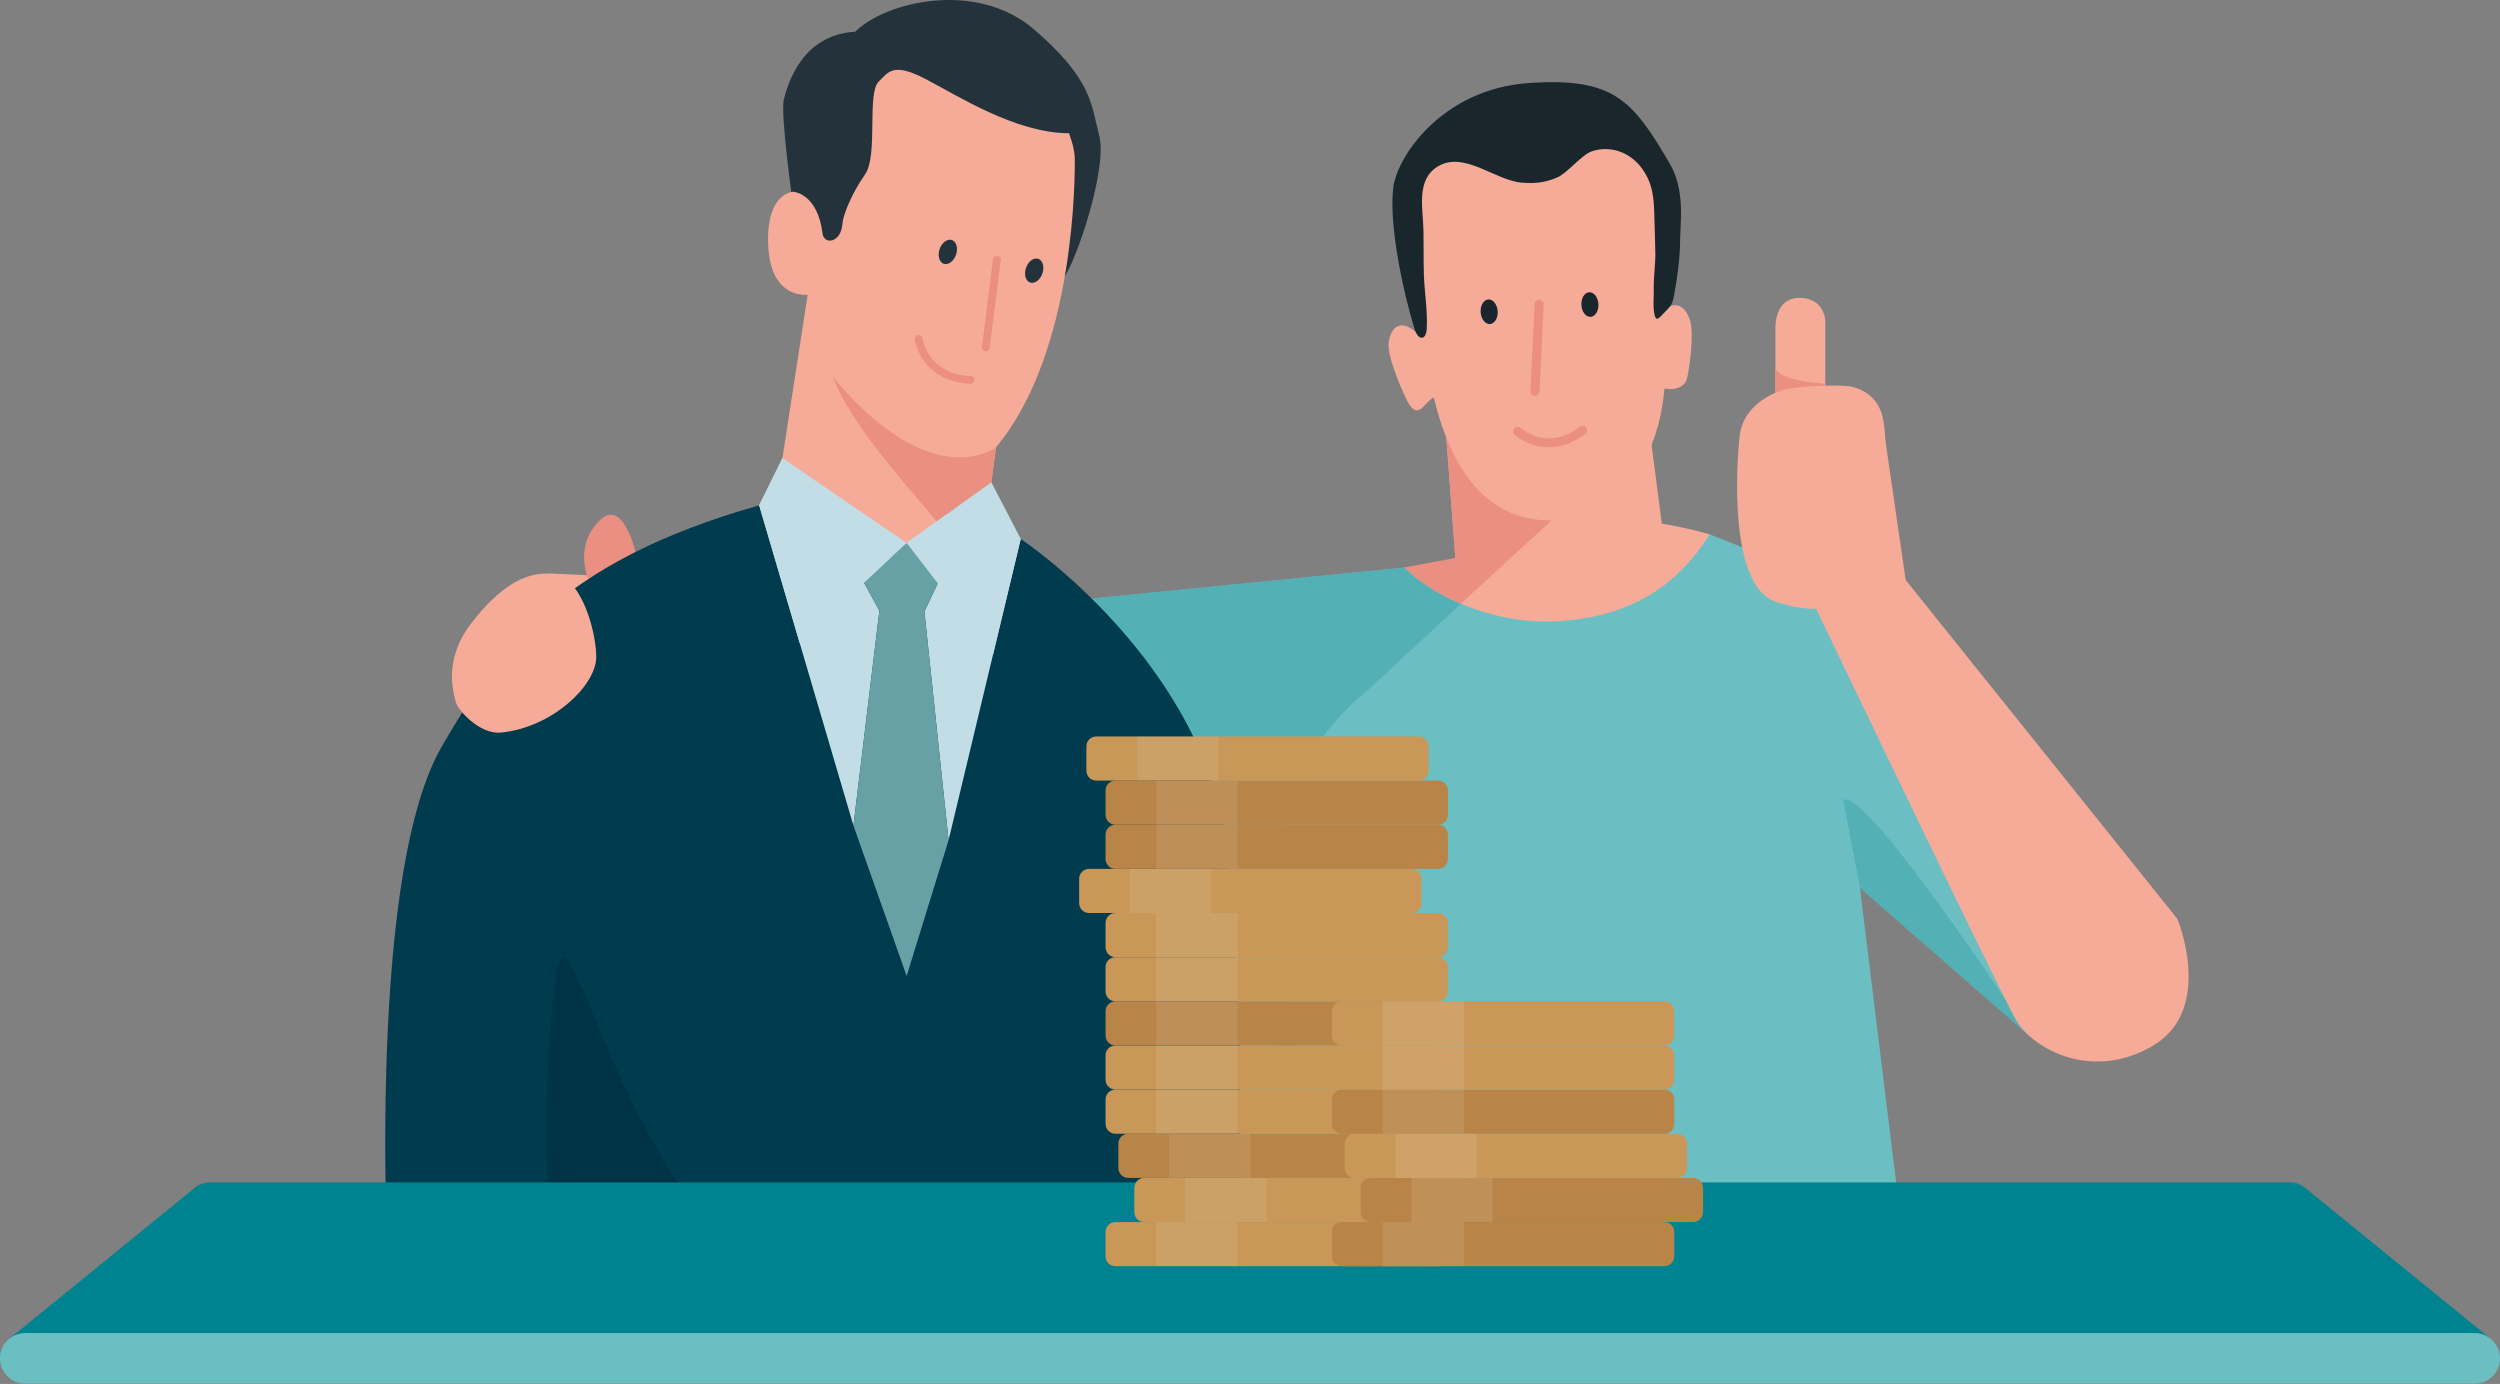 <?xml version="1.0" encoding="utf-8"?>
<!-- Generator: Adobe Illustrator 23.0.1, SVG Export Plug-In . SVG Version: 6.00 Build 0)  -->
<svg version="1.1" id="ARTWORK" xmlns="http://www.w3.org/2000/svg" xmlns:xlink="http://www.w3.org/1999/xlink" x="0px" y="0px"
	 viewBox="0 0 448 248" enable-background="new 0 0 448 248" xml:space="preserve">
<rect x="0" y="0" width="448" height="248" fill="#808080" stroke="none"/>
<g>
	<path fill="#003346" d="M191.095,23.819"/>
	<path fill="#F6AA98" d="M327.094,70.587V57.431c0,0-0.166-4.053-4.634-4.053c-4.467,0-4.302,5.253-4.302,5.253v11.955H327.094z"/>
	<path fill="#EA8F81" d="M318.159,65.652c0-2.669,0,4.934,0,4.934h8.936v-1.836C327.094,68.751,318.159,68.321,318.159,65.652z"/>
	<g>
		<polygon fill="#6BBFC3" points="342.513,234.082 333.301,159.105 363.822,185.777 337.878,108.179 306.382,95.77 251.729,101.696 
			191.095,107.688 219.017,234.082 		"/>
		<g opacity="0.5">
			<path fill="#3CA3A7" d="M201.169,128.313c2.104,2.19,5.523,24.971,9.935,26.846l30.387,55.246c0,0-32.436-57.6,3.735-86.836
				c7.722-7.148,25.535-23.637,25.535-23.637h-2.753l-16.278,1.765l-60.634,5.993l3.561,16.125
				C197.232,125.522,201.303,128.249,201.169,128.313z"/>
		</g>
		<polygon fill="#F6AA98" points="106.705,103.147 98.324,102.76 98.066,105.459 102.318,112.618 		"/>
		<path fill="#EA8F81" d="M105.952,105.096c0,0-3.574-6.403,1.226-11.562c4.8-5.158,7.067,6.904,7.067,6.904L105.952,105.096z"/>
		<path fill="#003B4E" d="M69.848,234.082c0,0-4.892-75.931,9.363-100.386c10.12-17.358,20.874-32.968,56.831-43.137
			c26.43-7.475,46.873,6.02,46.873,6.02s33.711,22.312,37.266,57.024c3.556,34.712,1.65,80.478,1.65,80.478H69.848z"/>
		<g>
			<polygon fill="#C2DDE5" points="150.891,97.237 159.926,97.237 162.457,97.237 171.496,97.237 165.653,109.587 169.984,150.564 
				182.916,96.58 140.208,82.112 136.042,90.56 152.936,147.946 157.587,109.428 			"/>
			<polygon fill="#67A1A5" points="169.984,150.564 165.653,109.587 171.496,97.237 162.457,97.237 159.926,97.237 150.891,97.237 
				157.587,109.428 152.936,147.946 162.472,174.889 			"/>
		</g>
		<path fill="#24333B" d="M142.085,36.563c0,0-2.291-16.269-1.61-18.816c0.772-2.9,3.317-11.536,12.778-12.062
			c5.388-5.387,21.713-9.328,32.077-0.394c10.363,8.935,10.232,13.405,11.678,19.183c1.445,5.778-4.186,22.496-6.363,25.241
			c1.765-14.466,1.606-22.115,0.896-25.846c0,0-41.441,20.577-43.675,19.92C145.631,43.133,145.987,37.118,142.085,36.563z"/>
		<path fill="#F6AA98" d="M162.472,97.281c0,0,15.178-10.854,15.178-10.855l0.828-6.255c14.401-17.238,14.118-49.237,14.13-51.515
			c0.011-2.279-1.067-4.785-1.067-4.785c-9.566,0-20.054-6.807-25.758-9.751c-5.703-2.944-6.56-1.269-8.325,0.502
			c-2.161,2.169-0.051,13.19-2.442,16.63c-2.392,3.438-3.943,7.244-4.063,8.896c-0.252,3.456-3.384,3.778-3.567,1.596
			c-0.92-7.149-5.243-7.385-5.243-7.385s-4.551,0.118-4.508,8.596c0.044,8.806,4.56,9.988,7.092,9.89l-4.517,29.268
			C140.208,82.112,168.047,101.481,162.472,97.281z"/>
		<path fill="#F6AA98" d="M297.798,93.844l-0.882-6.784l-1.897-14.606l-36.348-0.781l1.624,21.576l0.505,6.75
			c-3.102,1.12-9.071,1.698-9.071,1.698c4.525,4.706,15.68,10.474,27.854,9.607c13.888-0.987,21.542-7.291,26.8-15.534
			C303.557,94.953,300.696,94.298,297.798,93.844z"/>
		<path fill="#EA8F81" d="M295.619,77.077l-0.6-4.623l-36.348-0.781l1.624,21.576l0.505,6.75c0,0-8.875,1.605-9.071,1.698
			c2.104,2.19,5.646,4.61,10.059,6.483L295.619,77.077z"/>
		<path fill="#F6AA98" d="M302.884,57.529c-0.719-2.409-2.655-4.378-5.435-1.175c-0.604-5.512,3.246-9.459,0.321-15.989
			c-0.047-0.727,0.042-4.674-0.129-5.068c-0.307-0.683-2.835-5.667-3.607-6.203c3.508-1.944-3.191-2.082-3.465-2.379
			c-2.18-2.359-9.927,0.452-16.939,1.255c-7.059,0.199-10.793,0.726-11.64-2.373c-1.2-4.364-7.192,5.626-7.397,6.013
			c-0.686,0.646-1.679,3.966-1.881,4.689c-0.116,0.412-0.002,3.354,0.055,4.081c-1.972,6.875,0.967,13.725,1.152,19.266
			c-3.204-2.778-4.702-0.759-5.072,1.727c-0.365,2.486,2.793,9.622,3.57,10.91c1.855,3.073,2.924-0.39,4.519-1.05
			c4.471,18.762,14.113,22.035,20.834,22.024c0.004,0.008,0.002,0.017,0.004,0.008c6.659-0.941,18.734-4.453,20.502-23.661
			c1.672,0.429,3.542-0.176,3.986-1.613C302.708,66.558,303.598,59.938,302.884,57.529z"/>
		<path fill="#19262B" d="M273.814,14.895c-15.31,1.088-23.429,13.068-24.136,18.7c-0.851,6.747,1.854,19.062,3.832,25.43
			c0.619,2,2.055,2.053,2.166-0.126c0.166-3.236-0.411-6.471-0.517-9.706c-0.08-2.629-0.024-5.281-0.072-7.883
			c-0.069-3.873-1.412-9.128,2.629-11.52c4.708-2.785,10.286,2.609,15.046,2.942c2.389,0.168,3.96,0.022,6.233-0.901
			c1.828-0.744,4.442-4.134,6.33-4.743c3.266-1.05,6.652,0.18,8.73,2.853c2.214,2.849,2.342,5.731,2.414,9.125
			c0.046,2.139,0.147,4.207,0.17,6.325c0.025,2.121-0.338,4.315-0.287,6.42c0.036,1.323-0.13,2.664,0.04,3.984
			c0.235,1.821,0.65,1.531,1.596,0.5c1.185-1.288,1.65-1.432,1.985-3.25c0.569-3.121,1.06-6.462,1.097-9.64
			c0.04-3.745,0.927-9.308-1.841-14.061C292.552,17.884,289.131,13.805,273.814,14.895z"/>
		<path fill="#19262B" d="M283.386,54.656c-0.073-1.216,0.561-2.24,1.402-2.283c0.843-0.051,1.575,0.896,1.649,2.123
			c0.061,1.217-0.564,2.242-1.412,2.29C284.185,56.825,283.451,55.879,283.386,54.656z"/>
		<path fill="#19262B" d="M265.332,55.962c-0.076-1.218,0.539-2.253,1.38-2.308c0.843-0.051,1.579,0.89,1.672,2.111
			c0.081,1.212-0.544,2.245-1.38,2.305C266.162,58.126,265.418,57.183,265.332,55.962z"/>
		<g>
			<g>
				<g>
					<g>
						<path fill="#EA8F81" d="M275.04,70.951l-0.009-0.001c-0.45-0.02-0.798-0.4-0.776-0.848l0.749-15.616
							c0.022-0.447,0.331-0.841,0.848-0.774c0.455,0.021,0.808,0.403,0.781,0.851l-0.75,15.614
							C275.863,70.628,275.481,70.967,275.04,70.951z"/>
					</g>
				</g>
			</g>
		</g>
		<g>
			<g>
				<g>
					<g>
						<path fill="#EA8F81" d="M278.595,80.09c-2.112,0.261-4.619-0.132-7.141-2.158c-0.349-0.278-0.408-0.789-0.123-1.142
							c0.279-0.351,0.795-0.408,1.147-0.128c5.303,4.258,10.375,0.032,10.588-0.152c0.341-0.291,0.86-0.251,1.15,0.093
							c0.297,0.343,0.248,0.86-0.091,1.149C284.091,77.784,281.796,79.694,278.595,80.09z"/>
					</g>
				</g>
			</g>
		</g>
		<g>
			<path fill="#24333B" d="M183.861,48.002c-0.404,1.173-0.072,2.354,0.736,2.631c0.819,0.272,1.796-0.448,2.2-1.618
				c0.404-1.184,0.075-2.361-0.743-2.636C185.251,46.103,184.266,46.822,183.861,48.002z"/>
			<path fill="#24333B" d="M168.379,44.639c-0.4,1.171-0.068,2.351,0.745,2.633c0.806,0.266,1.791-0.445,2.198-1.632
				c0.405-1.169,0.072-2.347-0.743-2.627C169.772,42.74,168.789,43.458,168.379,44.639z"/>
			<g>
				<path fill="#EA8F81" d="M176.292,62.822c0.082,0.054,0.179,0.087,0.284,0.102c0.38,0.051,0.727-0.219,0.775-0.601l1.976-15.725
					c0.046-0.381-0.231-0.727-0.606-0.775c-0.378-0.049-0.73,0.224-0.773,0.605l-1.973,15.717
					C175.936,62.426,176.071,62.683,176.292,62.822z"/>
			</g>
			<g>
				<path fill="#EA8F81" d="M168.092,67.061c2.757,1.742,5.783,1.702,5.832,1.704c0.381-0.009,0.686-0.327,0.674-0.713
					c-0.007-0.378-0.319-0.683-0.707-0.678c-0.287,0.008-7.127,0.067-8.598-6.79c-0.082-0.378-0.45-0.617-0.827-0.534
					c-0.375,0.077-0.611,0.448-0.53,0.822C164.611,64.029,166.296,65.925,168.092,67.061z"/>
			</g>
		</g>
		<path fill="#EA8F81" d="M178.478,80.171c0,0-11.36,8.835-29.329-12.726c3.649,8.894,12.048,18.037,18.702,25.989
			c0,0,9.8-7.008,9.799-7.008L178.478,80.171z"/>
		<polygon fill="#C2DDE5" points="177.927,117.403 162.472,97.281 177.65,86.426 182.916,96.58 		"/>
		<polygon fill="#C2DDE5" points="143.305,115.234 162.472,97.281 140.208,82.112 136.042,90.56 		"/>
		<path fill="#003346" d="M99.948,234.082c0,0-4.288-29.728-0.284-59.193c2.714-19.968,14.381,59.193,55.528,59.193
			C196.339,234.082,99.948,234.082,99.948,234.082z"/>
		<path fill="#F6AA98" d="M81.7,125.858c0.342,1.371,4.253,5.781,8.027,5.421c9.228-0.88,16.978-8.372,17.118-13.392
			c0.106-3.747-2.225-13.874-7.241-14.904c-5.017-1.029-10.143,2.135-15.229,8.807C79.291,118.463,81.357,124.487,81.7,125.858z"/>
		<path opacity="0.5" fill="#3CA3A7" d="M363.822,185.777l-30.521-26.672l-3-15.785
			C334.641,141.176,363.822,185.777,363.822,185.777z"/>
		<path fill="#F6AA98" d="M320.011,69.739c-1.24,0.26-7.513,2.366-8.244,8.244c-0.521,4.181-2.212,26.857,6.392,29.835
			c8.603,2.978,14.691,0.35,15.725-2.66c1.529-4.455,5.129-20.568,3.641-29.641c-0.645-4.271-3.77-6.011-6.407-6.327
			C328.983,68.935,322.625,69.19,320.011,69.739z"/>
		<path fill="#F6AA98" d="M337.132,73.919l4.366,30.017l48.699,60.733c0,0,6.582,15.982-4.137,22.564
			c-10.718,6.581-21.623,1.034-24.819-4.513c-3.196-5.546-36.102-74.271-36.102-74.271L337.132,73.919z"/>
	</g>
</g>
<path fill="#3CA3A7" d="M216.066,150.564"/>
<path fill="#008390" d="M68.166,159.676"/>
<g>
	<path fill="#008390" d="M446.202,239.804c0,0-32.78-26.634-32.964-26.802c-0.758-0.691-1.765-1.112-2.87-1.112h-95.853H131.687
		H37.593c-1.105,0-2.112,0.421-2.87,1.112c-0.184,0.168-32.932,26.802-32.932,26.802H446.202z"/>
	<path fill="#6BBFC3" d="M443.47,238.881H4.53c-2.502,0-4.53,2.029-4.53,4.533c0,2.5,2.028,4.528,4.53,4.528h438.94
		c2.502,0,4.529-2.028,4.529-4.528C448,240.91,445.972,238.881,443.47,238.881z"/>
</g>
<g>
	<g>
		<g>
			<path fill="#C99859" d="M198.114,225.131c0,0.977,0.793,1.772,1.772,1.772h57.811c0.978,0,1.772-0.795,1.772-1.772v-4.369
				c0-0.977-0.794-1.77-1.772-1.77h-57.811c-0.979,0-1.772,0.793-1.772,1.77V225.131z"/>
		</g>
		<rect x="207.218" y="218.992" opacity="0.1" fill="#E6F2F6" width="14.553" height="7.911"/>
	</g>
	<g>
		<g>
			<path fill="#C99859" d="M203.27,217.221c0,0.979,0.793,1.771,1.772,1.771h57.811c0.978,0,1.771-0.793,1.771-1.771v-4.368
				c0-0.979-0.793-1.773-1.771-1.773h-57.811c-0.979,0-1.772,0.794-1.772,1.773V217.221z"/>
		</g>
		<rect x="212.373" y="211.08" opacity="0.1" fill="#E6F2F6" width="14.552" height="7.912"/>
	</g>
	<g>
		<g>
			<path fill="#B98447" d="M200.406,209.31c0,0.979,0.793,1.77,1.772,1.77h57.811c0.978,0,1.772-0.792,1.772-1.77v-4.368
				c0-0.979-0.794-1.771-1.772-1.771h-57.811c-0.979,0-1.772,0.793-1.772,1.771V209.31z"/>
		</g>
		<rect x="209.509" y="203.17" opacity="0.1" fill="#E6F2F6" width="14.553" height="7.91"/>
	</g>
	<g>
		<g>
			<path fill="#C99859" d="M198.114,201.398c0,0.979,0.793,1.772,1.772,1.772h57.811c0.978,0,1.772-0.793,1.772-1.772v-4.367
				c0-0.979-0.794-1.772-1.772-1.772h-57.811c-0.979,0-1.772,0.794-1.772,1.772V201.398z"/>
		</g>
		<rect x="207.218" y="195.258" opacity="0.1" fill="#E6F2F6" width="14.553" height="7.912"/>
	</g>
	<g>
		<g>
			<path fill="#C99859" d="M198.114,193.487c0,0.978,0.793,1.771,1.772,1.771h57.811c0.978,0,1.772-0.793,1.772-1.771v-4.369
				c0-0.978-0.794-1.771-1.772-1.771h-57.811c-0.979,0-1.772,0.794-1.772,1.771V193.487z"/>
		</g>
		<rect x="207.218" y="187.347" opacity="0.1" fill="#E6F2F6" width="14.553" height="7.911"/>
	</g>
	<g>
		<g>
			<path fill="#B98447" d="M198.114,185.576c0,0.979,0.793,1.771,1.772,1.771h57.811c0.978,0,1.772-0.792,1.772-1.771v-4.368
				c0-0.978-0.794-1.771-1.772-1.771h-57.811c-0.979,0-1.772,0.793-1.772,1.771V185.576z"/>
		</g>
		<rect x="207.218" y="179.437" opacity="0.1" fill="#E6F2F6" width="14.553" height="7.91"/>
	</g>
	<g>
		<g>
			<path fill="#C99859" d="M198.114,177.665c0,0.979,0.793,1.772,1.772,1.772h57.811c0.978,0,1.772-0.794,1.772-1.772v-4.368
				c0-0.979-0.794-1.772-1.772-1.772h-57.811c-0.979,0-1.772,0.793-1.772,1.772V177.665z"/>
		</g>
		<rect x="207.218" y="171.525" opacity="0.1" fill="#E6F2F6" width="14.553" height="7.912"/>
	</g>
	<g>
		<g>
			<path fill="#C99859" d="M198.114,169.754c0,0.979,0.793,1.771,1.772,1.771h57.811c0.978,0,1.772-0.792,1.772-1.771v-4.368
				c0-0.978-0.794-1.771-1.772-1.771h-57.811c-0.979,0-1.772,0.793-1.772,1.771V169.754z"/>
		</g>
		<rect x="207.218" y="163.615" opacity="0.1" fill="#E6F2F6" width="14.553" height="7.91"/>
	</g>
	<g>
		<g>
			<path fill="#C99859" d="M193.384,161.843c0,0.979,0.793,1.772,1.771,1.772h57.811c0.979,0,1.771-0.792,1.771-1.772v-4.367
				c0-0.98-0.793-1.771-1.771-1.771h-57.811c-0.978,0-1.771,0.792-1.771,1.771V161.843z"/>
		</g>
		<rect x="202.488" y="155.705" opacity="0.1" fill="#E6F2F6" width="14.552" height="7.911"/>
	</g>
	<g>
		<g>
			<path fill="#B98447" d="M198.114,153.933c0,0.978,0.793,1.771,1.772,1.771h57.811c0.978,0,1.772-0.793,1.772-1.771v-4.367
				c0-0.979-0.794-1.772-1.772-1.772h-57.811c-0.979,0-1.772,0.792-1.772,1.772V153.933z"/>
		</g>
		<rect x="207.218" y="147.794" opacity="0.1" fill="#E6F2F6" width="14.553" height="7.911"/>
	</g>
	<g>
		<g>
			<path fill="#B98447" d="M198.114,146.023c0,0.978,0.793,1.771,1.772,1.771h57.811c0.978,0,1.772-0.793,1.772-1.771v-4.369
				c0-0.979-0.794-1.771-1.772-1.771h-57.811c-0.979,0-1.772,0.792-1.772,1.771V146.023z"/>
		</g>
		<rect x="207.218" y="139.883" opacity="0.1" fill="#E6F2F6" width="14.553" height="7.911"/>
	</g>
	<g>
		<g>
			<path fill="#C99859" d="M194.677,138.111c0,0.978,0.793,1.771,1.772,1.771h57.812c0.977,0,1.771-0.794,1.771-1.771v-4.368
				c0-0.979-0.793-1.771-1.771-1.771h-57.812c-0.979,0-1.772,0.792-1.772,1.771V138.111z"/>
		</g>
		<rect x="203.781" y="131.972" opacity="0.1" fill="#E6F2F6" width="14.552" height="7.911"/>
	</g>
	<g>
		<g>
			<path fill="#B98447" d="M238.678,225.131c0,0.977,0.792,1.772,1.771,1.772h57.811c0.979,0,1.772-0.795,1.772-1.772v-4.369
				c0-0.977-0.793-1.77-1.772-1.77h-57.811c-0.979,0-1.771,0.793-1.771,1.77V225.131z"/>
		</g>
		<rect x="247.781" y="218.992" opacity="0.1" fill="#FFFFFF" width="14.552" height="7.911"/>
	</g>
	<g>
		<g>
			<path fill="#B98447" d="M243.832,217.221c0,0.979,0.794,1.771,1.771,1.771h57.812c0.979,0,1.772-0.793,1.772-1.771v-4.368
				c0-0.979-0.793-1.773-1.772-1.773h-57.812c-0.978,0-1.771,0.794-1.771,1.773V217.221z"/>
		</g>
		<rect x="252.937" y="211.08" opacity="0.1" fill="#FFFFFF" width="14.551" height="7.912"/>
	</g>
	<g>
		<g>
			<path fill="#C99859" d="M240.969,209.31c0,0.979,0.792,1.77,1.77,1.77h57.812c0.979,0,1.772-0.792,1.772-1.77v-4.368
				c0-0.979-0.793-1.771-1.772-1.771H242.74c-0.979,0-1.77,0.793-1.77,1.771V209.31z"/>
		</g>
		<rect x="250.072" y="203.17" opacity="0.1" fill="#FFFFFF" width="14.552" height="7.91"/>
	</g>
	<g>
		<g>
			<path fill="#B98447" d="M238.678,201.398c0,0.979,0.792,1.772,1.771,1.772h57.811c0.979,0,1.772-0.793,1.772-1.772v-4.367
				c0-0.979-0.793-1.772-1.772-1.772h-57.811c-0.979,0-1.771,0.794-1.771,1.772V201.398z"/>
		</g>
		<rect x="247.781" y="195.258" opacity="0.1" fill="#FFFFFF" width="14.552" height="7.912"/>
	</g>
	<g>
		<g>
			<path fill="#C99859" d="M238.678,193.487c0,0.978,0.792,1.771,1.771,1.771h57.811c0.979,0,1.772-0.793,1.772-1.771v-4.369
				c0-0.978-0.793-1.771-1.772-1.771h-57.811c-0.979,0-1.771,0.794-1.771,1.771V193.487z"/>
		</g>
		<rect x="247.781" y="187.347" opacity="0.1" fill="#FFFFFF" width="14.552" height="7.911"/>
	</g>
	<g>
		<g>
			<path fill="#C99859" d="M238.678,185.576c0,0.979,0.792,1.771,1.771,1.771h57.811c0.979,0,1.772-0.792,1.772-1.771v-4.368
				c0-0.978-0.793-1.771-1.772-1.771h-57.811c-0.979,0-1.771,0.793-1.771,1.771V185.576z"/>
		</g>
		<rect x="247.781" y="179.437" opacity="0.1" fill="#FFFFFF" width="14.552" height="7.91"/>
	</g>
</g>
</svg>
